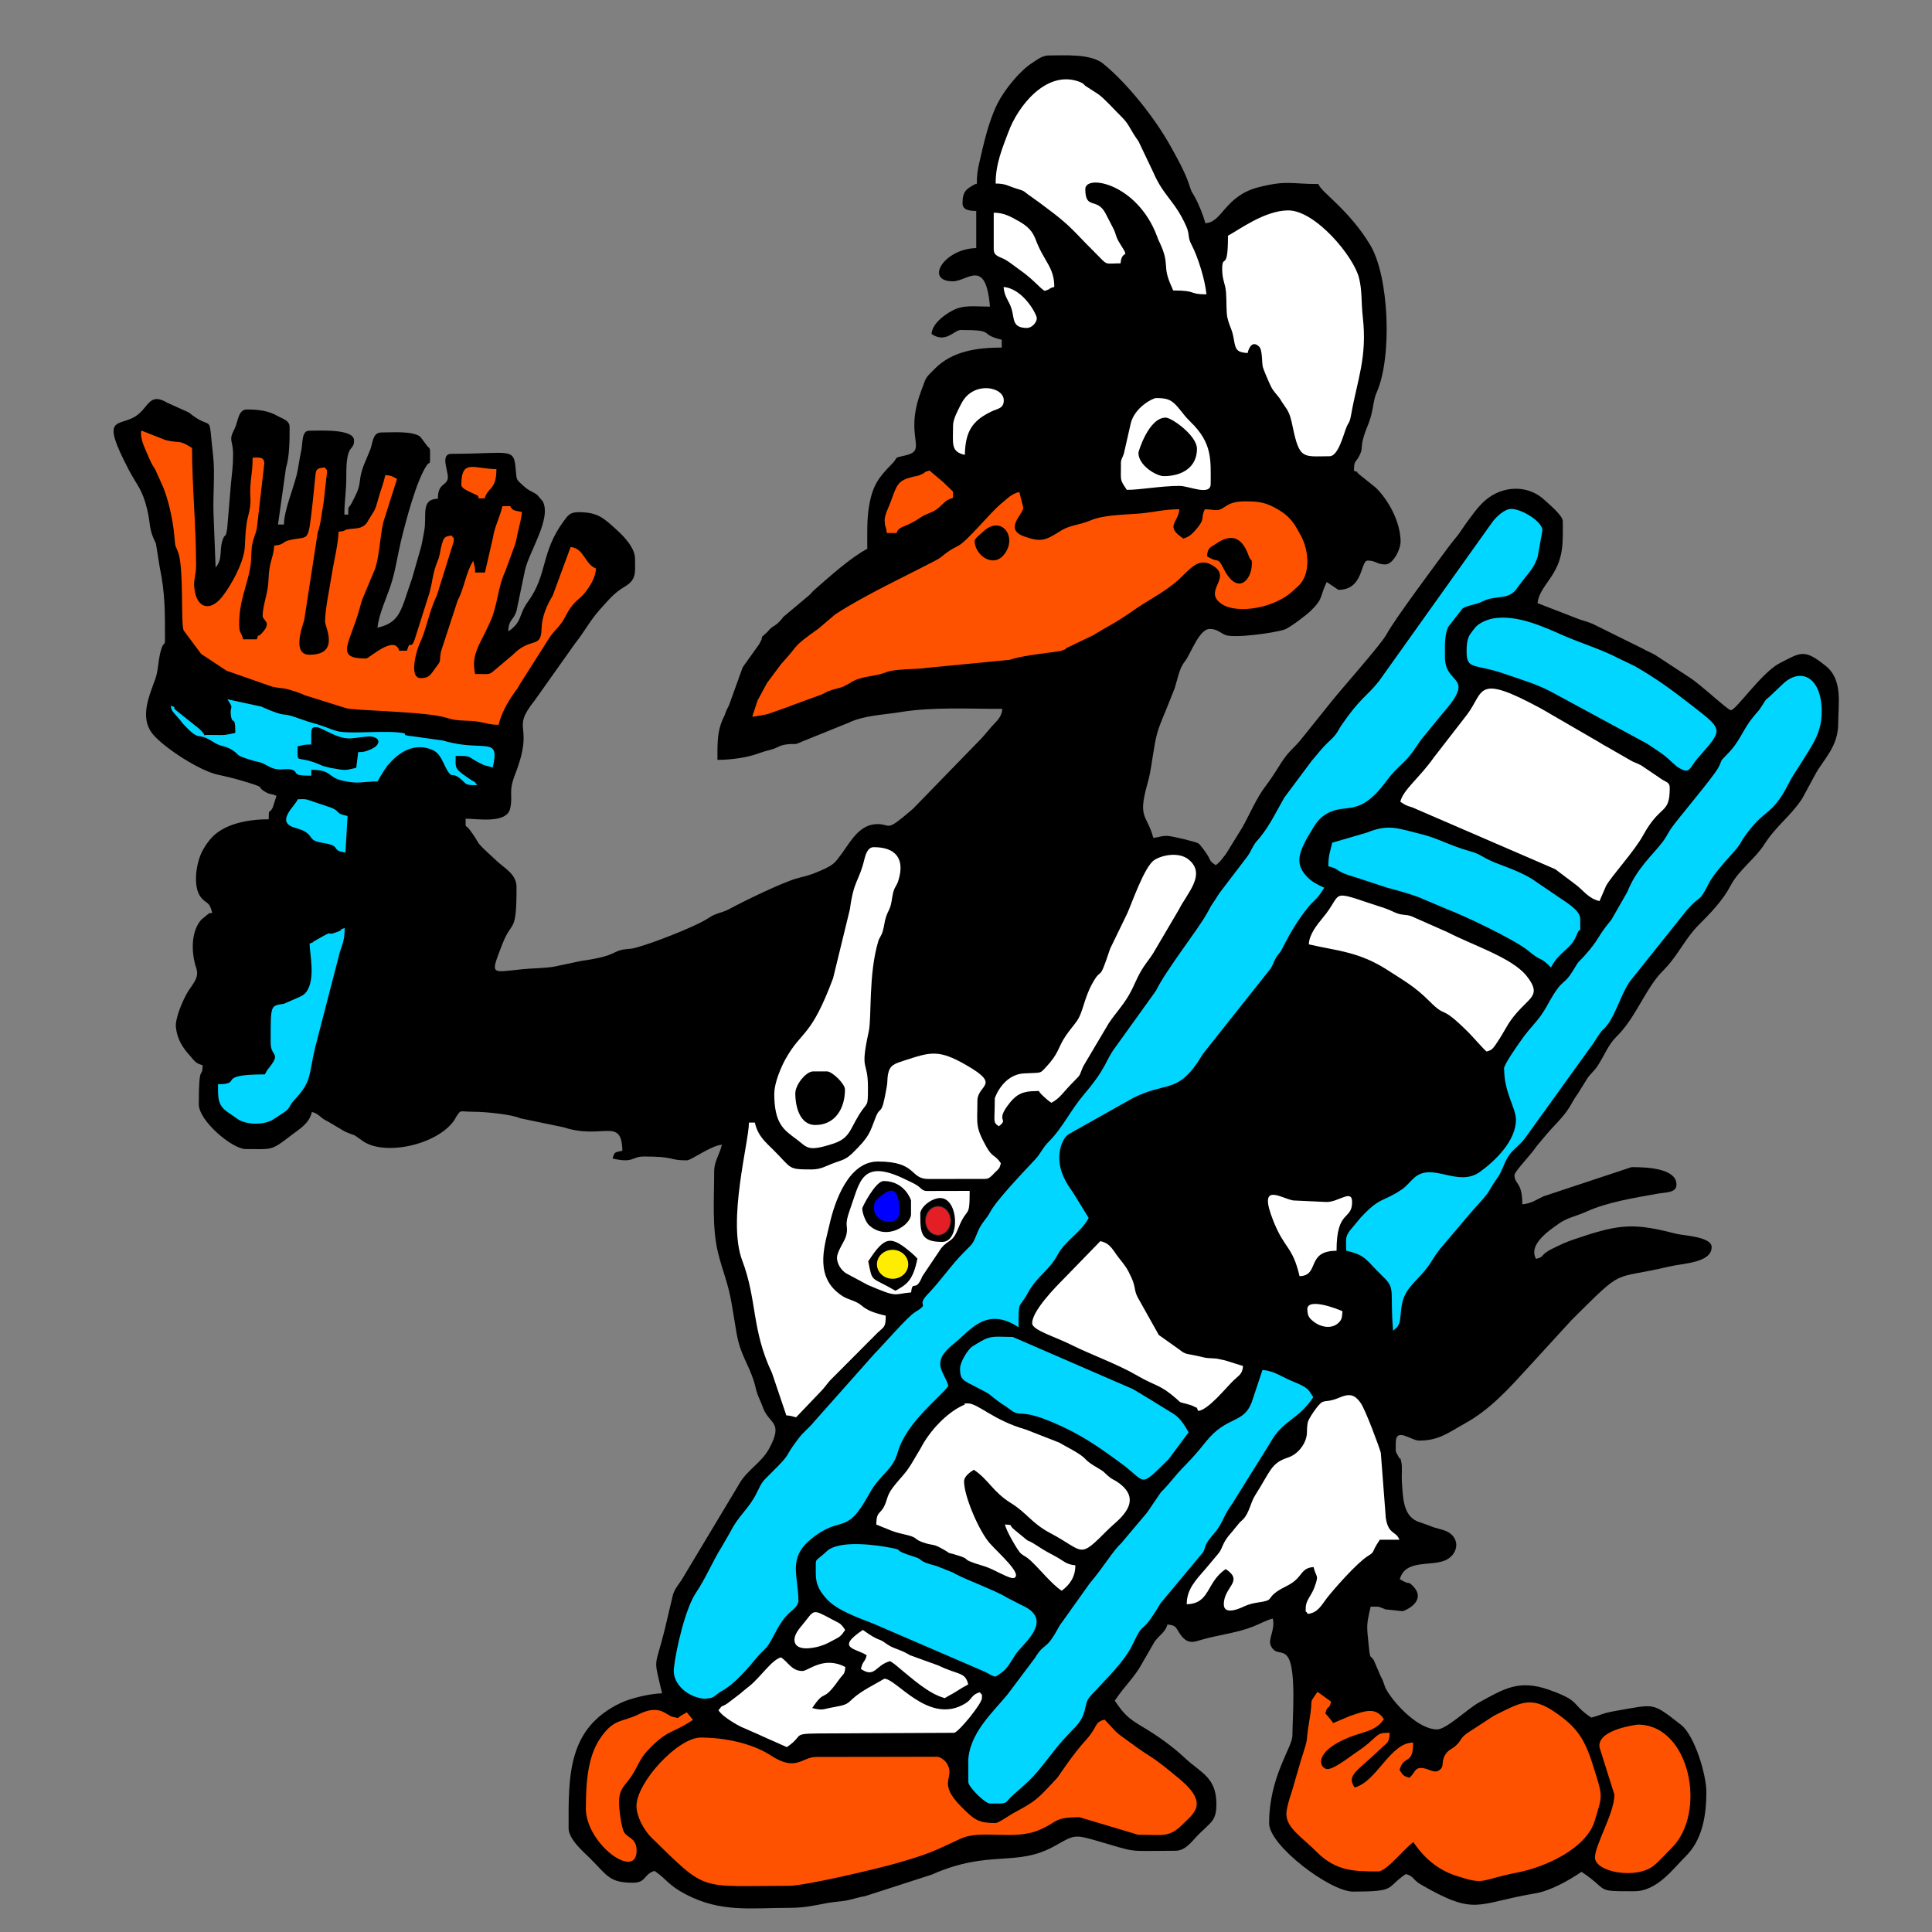 <?xml version="1.0" encoding="UTF-8"?>
<!DOCTYPE svg PUBLIC "-//W3C//DTD SVG 1.1//EN" "http://www.w3.org/Graphics/SVG/1.1/DTD/svg11.dtd">
<!-- Creator: CorelDRAW X6 -->
<svg xmlns="http://www.w3.org/2000/svg" xml:space="preserve" width="200mm" height="200mm" version="1.1" style="shape-rendering:geometricPrecision; text-rendering:geometricPrecision; image-rendering:optimizeQuality; fill-rule:evenodd; clip-rule:evenodd"
viewBox="0 0 20000 20000"
 xmlns:xlink="http://www.w3.org/1999/xlink">
 <rect x="0" y="0" width="20000" height="20000" fill="#808080" stroke="none"/>
 <defs>
  <style type="text/css">
   <![CDATA[
    .str0 {stroke:#2B2A29;stroke-width:7.62}
    .fil6 {fill:#E31E24}
    .fil5 {fill:#FFED00}
    .fil0 {fill:black}
    .fil4 {fill:blue}
    .fil1 {fill:#00D6FF}
    .fil2 {fill:#FF5200}
    .fil3 {fill:white}
   ]]>
  </style>
 </defs>
 <g id="Ebene_x0020_1">
  <path class="fil0" d="M10105 1901c-95,51 -141,73 -141,202 0,72 69,79 142,81l0 384c-336,8 -538,344 -242,344 152,0 341,-249 384,262 -176,0 -276,-22 -398,46 -86,48 -199,134 -207,237 147,102 234,-41 303,-41 379,0 172,42 424,101l0 81c-250,0 -509,34 -692,218 -109,109 -86,82 -145,239 -180,484 84,606 -167,661 -127,28 -59,12 -134,88 -137,138 -199,222 -235,432 -24,140 -19,279 -19,445 -175,93 -390,288 -546,424 -22,19 -32,36 -60,61 -3,3 -8,6 -11,9l-253 212c-16,21 -2,5 -27,34 -59,69 -82,50 -138,122l-55 49c-5,43 -4,25 -14,46 -2,4 -4,10 -6,14 -2,4 -5,9 -7,13 -2,4 -6,8 -8,12l-160 224c-2,4 -5,9 -7,13l-139 386 -26 52c-34,98 -28,56 -59,145 -39,111 -35,245 -35,369 124,0 272,-19 374,-50 72,-22 87,-32 170,-53 82,-20 90,-46 166,-56 114,-16 69,14 170,-32l475 -192c163,-78 350,-81 536,-111 344,-56 706,-33 1058,-34 -8,94 -64,129 -115,188 -62,73 -84,103 -153,171l-657 676c-3,3 -8,7 -11,9 -280,241 -210,149 -356,149 -190,0 -280,184 -375,312 -66,90 -81,109 -186,157 -85,39 -138,60 -255,88 -151,36 -574,244 -712,319 -54,29 -80,33 -131,51 -61,22 -74,36 -119,63 -137,81 -561,249 -738,293 -56,14 -88,7 -141,21 -91,23 -80,67 -413,113l-284 60c-110,16 -202,14 -318,25 -337,34 -337,68 -214,-254 102,-268 150,-96 149,-598 0,-124 -111,-186 -190,-255l-42 -39c-230,-210 -121,-122 -251,-295 -54,-72 -42,3 -44,-117 121,0 425,55 461,-105 32,-145 -22,-165 51,-353 210,-540 -56,-441 203,-766l419 -591c89,-110 158,-242 256,-350 79,-87 147,-173 251,-233 131,-76 113,-147 113,-291 0,-117 -119,-236 -187,-298 -140,-128 -199,-186 -400,-186 -87,0 -110,36 -151,92 -242,328 -163,550 -373,838 -98,134 -52,203 -201,304 3,-129 56,-111 86,-217l87 -418c43,-192 278,-536 183,-712l-56 -65c-60,-45 -77,-33 -146,-97 -71,-66 -67,-48 -77,-166 -20,-234 -47,-164 -665,-163 -129,0 -20,201 -40,263 -23,72 -101,45 -101,202 -185,4 -109,177 -143,342 -14,70 -20,128 -43,199l-81 283c-116,325 -115,454 -358,511 11,-131 90,-300 134,-431 51,-152 70,-302 107,-458 48,-200 163,-644 273,-798 30,-42 30,31 30,-132 0,-55 -14,-34 -42,-79l-61 -81c-86,-60 -290,-42 -402,-42 -89,0 -87,104 -112,171 -48,127 -96,199 -110,334 -10,91 -43,143 -82,221 -39,77 -36,8 -38,124l-40 0c0,-151 21,-237 20,-404 -3,-349 81,-244 80,-364 0,-122 -359,-101 -465,-100 -81,0 -63,128 -84,219 -17,72 -27,171 -49,254 -38,146 -125,352 -128,498l-61 0 82 -584c38,-126 38,-285 38,-426 0,-70 -76,-85 -127,-115 -91,-53 -195,-66 -317,-66 -90,0 -90,131 -125,198 -69,132 -16,114 -16,266 0,122 -11,189 -22,301l-39 466c-17,117 -23,38 -51,131 -31,103 5,188 -69,274l-22 -565c-6,-180 16,-412 -3,-584 -54,-476 8,-262 -218,-429l-22 -18c-4,-2 -8,-6 -12,-8 -4,-2 -9,-5 -13,-7l-209 -94c-190,-114 -192,48 -325,136 -182,120 -380,-23 -71,565 83,158 134,188 186,400 39,160 13,194 84,341 2,4 5,9 7,14l39 244c57,272 55,466 55,754 0,61 -13,21 -35,86 -37,106 -31,224 -65,318 -64,178 -161,392 -35,561l18 22c128,143 478,368 662,408 77,17 156,35 227,56 324,95 145,55 276,128 41,23 60,13 106,36l-39 122c-43,81 -39,-11 -41,120 -209,0 -480,45 -613,216 -43,55 -28,35 -65,96 -70,116 -115,377 -26,494 54,71 90,38 119,164 -73,8 -12,-3 -46,14l-67 55c-114,130 -102,355 -52,503 33,98 -36,160 -88,245 -51,84 -133,274 -123,367 14,128 73,214 149,298 47,52 52,74 128,94 -3,157 -40,-47 -40,404 0,174 348,464 485,464 273,0 259,23 467,-139 88,-68 191,-123 219,-245 80,21 82,61 164,98l178 105c141,61 52,5 185,98 225,158 764,40 942,-209 18,-26 22,-38 22,-38 57,-84 24,-56 186,-56 113,0 390,26 478,67l452 94c402,132 598,-113 607,242 -79,19 -82,9 -101,81 221,51 193,-20 323,-21 334,0 249,40 445,40 46,0 246,-152 363,-162 -24,105 -81,169 -80,283 0,265 -23,576 39,831 51,208 105,310 144,543 17,101 30,185 49,295 41,231 121,308 182,506 16,51 18,80 35,126 17,47 36,80 53,129 63,186 224,145 65,437 -80,145 -235,223 -314,372l-591 985c-31,46 -70,90 -89,154l-85 359c-103,418 -120,264 -27,659 -127,3 -332,53 -427,99 -552,261 -542,751 -541,1297 0,117 158,248 228,318 173,173 193,247 440,247 137,0 111,-92 222,-122 127,85 137,145 323,242 364,191 675,140 1071,140 159,0 255,-24 395,-50 63,-12 153,-17 197,-26 90,-18 109,-31 196,-46l687 -222c603,-267 874,-71 1278,-299 191,-108 198,-118 408,-58 469,135 301,111 838,110 107,0 176,-106 237,-167 130,-131 187,-142 186,-318 0,-276 -163,-323 -319,-469 -139,-130 -291,-238 -454,-334 -144,-86 -189,-132 -279,-266 98,-147 209,-248 282,-384l118 -205c43,-81 121,-109 145,-199 92,8 85,30 128,94 80,121 150,85 231,62 175,-50 363,-69 531,-136 62,-25 140,-67 201,-82 28,118 -54,213 -20,283 51,104 125,31 180,123 84,140 43,636 43,806 0,121 -242,426 -241,909 0,228 630,706 870,706 460,-1 332,-39 545,-182 84,22 72,60 155,108 577,333 570,195 1180,93 163,-27 348,-132 484,-224 297,198 125,202 546,201 237,0 400,-231 530,-359 171,-169 217,-414 216,-672 0,-177 -123,-583 -260,-690 -304,-237 -268,-217 -661,-149 -181,31 -156,45 -271,72 -220,-147 -97,-167 -439,-288 -312,-110 -468,-7 -726,134 -107,58 -335,277 -430,277 -188,0 -422,-244 -515,-394 -40,-65 -29,-85 -68,-154l-73 -169c-40,-60 -37,1 -54,-168 -19,-190 -23,-194 22,-386 101,0 69,-4 139,22 5,2 10,4 14,6l178 19c100,-34 232,-137 105,-262 -51,-50 -21,-14 -81,-41 -4,-2 -10,-4 -14,-6 0,0 -38,-22 -39,-22 56,-209 323,-130 471,-196 126,-56 160,-211 34,-289 -54,-33 -131,-38 -195,-68l-104 -37c-178,-53 -173,-263 -185,-421 -4,-55 6,-151 -5,-198 -23,-99 4,9 -34,-67 -30,-60 -24,-23 -24,-138 0,-165 161,-20 242,-21 207,0 306,-85 471,-176 270,-149 461,-367 664,-588l444 -485c562,-559 400,-408 1005,-552 152,-36 444,-38 444,-203 0,-108 -299,-119 -368,-137 -423,-110 -576,-103 -988,35 -100,33 -155,51 -247,97 -40,20 -70,32 -105,56 -65,46 -30,51 -110,72 -82,-146 126,-288 239,-367 85,-60 182,-77 282,-122 214,-98 501,-144 743,-187 84,-15 190,-7 190,-93 0,-174 -327,-181 -465,-181l-911 302c-78,36 -126,75 -220,83 0,-238 -81,-201 -81,-303 0,-35 160,-200 211,-274 30,-43 74,-89 109,-133 76,-94 165,-170 234,-272 42,-62 55,-101 101,-162l93 -150c36,-59 73,-77 117,-146 65,-101 107,-214 190,-295 177,-174 262,-404 410,-600 48,-63 67,-74 115,-128 116,-129 200,-302 323,-425 127,-128 252,-254 335,-413 84,-159 251,-274 346,-422 126,-197 272,-292 393,-475l135 -249c78,-150 239,-285 239,-529 0,-209 51,-453 -130,-598 -224,-180 -256,-140 -477,-27 -181,92 -452,486 -504,486 -31,0 -309,-263 -428,-339l-354 -232c-49,-28 -85,-40 -134,-68l-513 -254c-48,-20 -84,-30 -135,-46l-437 -169c8,-102 90,-194 145,-279 126,-193 117,-340 116,-570 0,-58 -144,-177 -187,-217 -176,-166 -440,-151 -616,2 -78,67 -140,160 -202,243 -32,44 -51,78 -83,119 -35,44 -62,75 -98,124 -110,149 -557,747 -637,898 -55,105 -482,582 -591,722l-288 359c-76,96 -130,125 -205,239 -61,93 -98,160 -170,254 -94,123 -162,287 -240,427l-170 275c-37,46 -60,85 -106,116 -71,-47 -44,-39 -90,-112 -17,-26 -71,-101 -89,-113 -28,-17 -275,-78 -326,-78 -70,0 -78,15 -141,20 -66,-244 -162,-195 -64,-548 29,-103 35,-146 54,-269 41,-259 45,-277 141,-505l92 -231c28,-90 44,-194 98,-266 3,-3 6,-8 9,-11 60,-81 145,-332 254,-332 78,0 105,38 161,62 87,36 498,-18 613,-56 54,-18 231,-153 271,-193 136,-133 90,-141 166,-299l121 81c264,0 226,-303 303,-303 85,0 94,40 182,40 82,0 160,-157 159,-240 -3,-203 -124,-423 -255,-553l-168 -135c-65,-51 26,-11 -60,-41 2,-110 14,-79 52,-149 44,-80 18,-90 42,-180 39,-141 73,-164 101,-323 12,-65 17,-108 41,-161 162,-370 127,-1198 -66,-1522 -218,-367 -517,-555 -538,-634 -286,0 -323,-41 -615,32 -358,90 -379,369 -556,373 -18,-76 -72,-207 -110,-274 -39,-69 -29,-39 -57,-125 -43,-131 -124,-274 -191,-395 -161,-290 -443,-648 -699,-857 -130,-105 -394,-85 -561,-85 -69,0 -115,40 -169,74 -134,84 -293,283 -364,424 -89,177 -141,404 -186,602 -20,87 -28,135 -28,234z"/>
  <path class="fil1" d="M7316 17582c68,0 77,-24 125,-57 31,-21 13,-9 37,-23 143,-84 263,-232 369,-358 44,-52 80,-72 115,-128 63,-102 100,-206 187,-298 36,-38 116,-88 116,-146 0,-258 -113,-440 129,-638 321,-263 359,-20 603,-468 112,-205 243,-242 296,-431 88,-312 452,-580 524,-688 -41,-154 -197,-237 63,-442 158,-124 328,-389 664,-165 0,-299 2,-179 101,-364 84,-156 223,-233 302,-384 78,-150 243,-232 323,-384l-162 -263c-80,-111 -142,-219 -142,-363 0,-101 37,-203 100,-243l660 -371c340,-171 450,-51 667,-364 31,-45 40,-68 72,-110l688 -867c32,-52 28,-63 53,-108 29,-51 41,-44 73,-109 74,-149 158,-289 265,-421 32,-39 55,-56 89,-93 32,-36 51,-69 76,-106 -69,-33 -118,-53 -174,-109 -115,-117 -99,-218 -30,-356 11,-21 21,-43 35,-66 42,-65 73,-136 133,-191 4,-4 17,-15 22,-18 227,-170 350,53 661,-370 68,-93 125,-138 205,-220 73,-76 112,-160 182,-242l191 -233c355,-403 25,-284 24,-581 0,-103 -7,-222 32,-312l150 -193c55,-35 141,-39 209,-74 144,-72 271,-3 361,-144l52 -69c65,-86 119,-134 156,-248l49 -274c0,-91 -215,-222 -324,-222 -68,0 -155,84 -191,132l-1177 1651c-127,161 -192,169 -390,459 -27,40 -32,60 -63,99 -24,30 -52,54 -80,81 -63,61 -103,117 -161,183l-285 382c-86,149 -149,286 -253,414 -36,45 -38,36 -70,92 -28,48 -27,57 -59,103l-288 378c-29,41 -34,56 -64,98 -34,48 -40,68 -67,115 -98,174 -422,583 -530,803l-414 576c-116,154 -84,206 -331,497 -138,162 -224,350 -362,486 -64,63 -81,119 -140,183 -119,128 -399,419 -466,544 -44,82 -87,108 -126,197 -56,130 -39,116 -134,209 -143,140 -246,300 -385,444 -136,141 36,86 -134,189 -77,46 -327,337 -419,429l-627 706c-51,64 -103,98 -156,167 -177,228 -49,127 -296,371 -86,85 -86,84 -143,201 -76,157 -193,240 -269,397l-89 154c-96,152 -167,328 -269,479 -109,161 -207,583 -229,783 -20,178 174,317 339,316z"/>
  <path class="fil2" d="M7788 7419c38,-3 111,-16 156,-26l225 -79c4,-2 9,-5 14,-7l326 -119c63,-33 71,-37 144,-58 27,-7 40,-8 78,-23l66 -35c4,-2 8,-6 12,-8 112,-70 236,-55 361,-104 103,-40 295,-27 437,-48l848 -82c144,-52 483,-78 533,-94 70,-23 35,-18 53,-28l273 -131c169,-104 216,-116 425,-262 156,-109 329,-191 468,-320 123,-115 208,-238 362,-131 180,124 -118,254 77,388 155,107 552,48 747,-143 16,-16 14,-12 32,-29l31 -30c3,-3 7,-8 9,-11 103,-128 79,-349 3,-492l-15 -26c-2,-4 -5,-9 -7,-13 -2,-4 -5,-9 -7,-13 -58,-107 -113,-166 -218,-226 -113,-65 -180,-79 -325,-79 -90,0 -152,12 -211,53 -89,61 -89,31 -213,29 -44,91 5,92 -74,189 -41,51 -82,97 -148,114 -196,-131 -53,-159 -41,-303 -161,0 -243,28 -402,43 -151,14 -374,12 -515,71 -4,2 -10,4 -14,6 -6,3 -44,15 -45,16 -66,21 -113,28 -174,49 -18,6 -47,19 -69,32 -4,2 -9,6 -12,8 -154,95 -195,121 -379,55 -209,-76 -6,-230 -6,-297l-41 -162c-82,19 -122,67 -185,118 -116,94 -350,389 -449,440 -154,78 -137,100 -233,151 -331,173 -730,357 -1039,558l-175 149c-287,202 -189,155 -383,363l-147 197c-2,4 -5,9 -7,13l-85 157c-2,4 -5,9 -7,13l-55 168z"/>
  <path class="fil2" d="M10307 18872c-177,0 -219,-31 -356,-169 -264,-264 -48,-298 -153,-453 -16,-24 -60,-64 -98,-64l-1253 2c-147,0 -202,158 -468,-16 -193,-126 -480,-185 -724,-185 -240,0 -666,466 -666,708 0,110 76,250 156,329 583,568 472,499 1420,498 174,0 933,-181 1119,-235 343,-99 370,-119 658,-252 220,-102 550,23 818,-92 195,-83 145,-131 415,-131l606 181c252,0 322,33 460,-106 114,-115 278,-213 -28,-469 -335,-280 -254,-186 -535,-395 -37,-27 -92,-64 -126,-96l-117 -126c-113,30 -65,71 -193,211 -142,155 -288,383 -296,391 -218,233 -215,236 -460,369 -38,21 -152,101 -182,101z"/>
  <path class="fil2" d="M5162 7503c27,-116 87,-225 158,-326 32,-45 35,-44 64,-98l291 -457c55,-95 121,-129 173,-231 93,-185 151,-177 217,-268 53,-72 98,-145 105,-238 -115,-41 -124,-211 -263,-222l-185 502c-59,98 -112,211 -116,348 -7,209 -111,74 -299,267l-153 129c-100,85 -64,68 -235,68 -46,-195 49,-307 127,-479 10,-23 31,-67 38,-83 68,-164 73,-349 146,-500l103 -281c10,-33 21,-94 26,-116 16,-70 38,-147 44,-218 -62,-14 -100,-9 -121,-60l-81 0c-26,114 -81,211 -98,326l-83 361 -101 0c-1,-62 -9,-74 -20,-121 -78,122 -93,286 -160,406l-174 533c-22,118 11,80 -55,167 -51,67 -62,108 -155,108 -128,0 -40,-298 -12,-355 74,-154 90,-313 181,-506l173 -554c0,-77 6,-7 -20,-61 -82,7 -84,27 -105,97 -15,53 -16,104 -40,162 -56,136 -50,203 -87,337l-146 460c-47,152 -51,5 -86,136l-81 0c-46,-171 -310,81 -343,81 -328,0 -170,-146 -68,-512 8,-30 22,-84 33,-109l131 -313c47,-158 48,-328 84,-481l141 -444c-47,-25 -53,-35 -121,-40 -19,82 -38,130 -60,202 -47,156 -30,131 -109,254l-22 38c-50,67 -126,56 -184,65 -75,11 -15,19 -109,27 -3,125 -52,321 -72,453 -21,133 -68,354 -68,477 0,57 158,343 -161,344 -180,0 -80,-277 -55,-357l140 -910c34,-93 40,-199 60,-303l35 -308c0,-77 6,-7 -20,-61 -98,8 -93,24 -103,120 -8,80 -12,130 -22,220 -53,475 -33,358 -252,415 -68,18 -43,45 -148,54 -12,149 -52,146 -60,364 -5,130 -60,255 -60,364 0,50 101,60 -6,176 -64,70 -23,-22 -55,66l-141 0c-26,-97 -40,-50 -41,-162 0,-240 84,-394 116,-591 12,-76 8,-175 18,-224 19,-94 30,-86 49,-173l77 -670c0,-75 -65,-61 -121,-60 0,107 -8,148 -17,225 -25,226 23,185 -36,409 -7,26 -5,25 -9,51 -14,84 -12,142 -19,244 -10,155 -141,394 -235,512 -121,151 -255,122 -285,-71 -16,-104 16,-144 16,-258 -1,-421 -41,-798 -42,-1212 -139,-93 -132,-44 -279,-84l-246 -97c-19,89 51,210 86,298 10,25 23,49 34,67 3,5 13,19 16,25 18,31 6,6 20,40l69 153c56,133 104,355 117,510 13,148 9,77 43,180 55,168 23,734 53,796l181 243 255 169c4,2 9,5 13,7l449 157c65,23 116,15 187,35 38,11 116,35 150,51 4,2 9,5 13,7l430 135c88,29 841,33 1048,102 123,41 217,18 342,42 78,15 108,29 193,29z"/>
  <path class="fil1" d="M15571 11067c0,246 122,401 122,525 0,214 -208,420 -371,538 -232,168 -494,-108 -684,64 -44,40 -76,84 -125,118 -201,137 -224,71 -431,297l-110 132c-51,70 -36,98 -36,206 211,49 199,94 379,267 137,130 71,144 106,561 85,-62 68,-102 86,-238 29,-232 186,-268 326,-502 28,-46 46,-69 75,-107l306 -361c56,-67 102,-111 161,-183 37,-46 32,-44 64,-97 26,-44 49,-72 72,-109 45,-70 60,-144 108,-215 47,-69 113,-107 166,-178l710 -986c129,-202 71,-92 148,-195 85,-113 142,-317 226,-440l592 -741c151,-172 121,-65 228,-277 60,-118 238,-299 296,-371 33,-41 40,-65 71,-110 215,-306 283,-207 459,-552 45,-89 76,-126 130,-214 115,-189 213,-305 213,-534 0,-349 -209,-459 -394,-292l-124 118c-61,60 -46,26 -95,107 -47,76 -49,64 -97,125 -114,141 -133,251 -275,392 -78,77 -40,49 -87,135 -55,100 -417,525 -486,625 -33,48 -48,87 -86,137 -100,134 -271,275 -368,521l-162 283c-3,3 -6,8 -9,12 -157,192 -108,182 -276,370 -53,59 -55,46 -99,123 -127,216 -109,69 -282,385 -95,174 -163,203 -285,382 -31,45 -165,232 -165,279z"/>
  <path class="fil2" d="M13318 18788c0,136 178,246 308,379 203,206 398,206 642,206 85,0 282,-249 363,-304 111,166 252,286 440,348 311,102 236,45 643,-34 274,-53 710,-244 796,-538 79,-272 89,-228 -24,-584 -85,-268 -169,-384 -379,-530 -260,-182 -364,-108 -643,31l-281 183c-69,53 -52,66 -104,118 -46,46 -84,45 -119,104 -47,80 -1,118 -64,160 -54,36 -109,-25 -186,-25 -71,0 -63,58 -121,101 -66,-18 -67,-29 -101,-81 42,-158 141,-44 141,-283 -238,0 -375,404 -606,465 -88,-131 26,-165 267,-399 65,-63 93,-60 96,-167 -115,0 -105,6 -217,106 -45,40 -112,85 -163,120 -59,41 -205,154 -268,149 -77,-6 -151,-176 230,-329 151,-60 274,-62 358,-188 -86,-128 -191,-87 -354,-31l-171 72c-25,-37 -53,-68 -81,-101 26,-98 34,-23 60,-121 -47,-31 -92,-68 -142,-101 -100,149 -37,30 -84,300 -46,267 6,120 -89,416 -2,6 -7,25 -9,31l-59 203c-22,87 -81,231 -81,323z"/>
  <path class="fil3" d="M8400 12106c-247,0 -199,-7 -389,-197 -89,-89 -164,-147 -197,-288l-61 0c0,199 -225,1015 -70,1426 157,415 95,716 309,1167l148 438c55,4 55,9 101,20l237 -248c55,-55 64,-74 112,-131l494 -496c68,-65 85,-53 85,-177 -241,-56 -223,-102 -304,-140 -79,-37 -114,-32 -199,-104 -232,-197 -124,-501 -79,-700 53,-236 195,-651 500,-652 412,0 325,181 526,181l586 -1c44,0 69,-35 98,-64 44,-44 48,-37 64,-98 -63,-94 -85,-54 -151,-172 -117,-211 -92,-232 -92,-474 0,-171 253,-158 -115,-370 -290,-167 -372,-135 -646,-46 -95,31 -146,45 -164,139 -9,43 -4,81 -13,129 -58,337 -63,179 -118,326 -59,154 -64,193 -230,356 -71,69 -93,72 -195,108 -85,30 -135,68 -235,68z"/>
  <path class="fil1" d="M10024 18246l0 202c0,50 173,222 223,222 215,0 132,5 248,-95 249,-214 244,-237 444,-485 172,-213 260,-234 296,-411 16,-78 27,-93 76,-147 137,-149 329,-330 416,-513 132,-279 69,-54 286,-421l441 -529c26,-45 10,-56 57,-124 37,-52 71,-80 106,-136 59,-96 56,-126 140,-244l388 -622c135,-248 289,-237 450,-479 -48,-72 -43,-86 -147,-136l-85 -36c-120,-53 -178,-101 -294,-110l-111 333c-85,229 -257,136 -477,412 -159,201 -222,243 -314,353 -239,287 -47,19 -291,376l-268 318c-94,88 -174,236 -329,419l-277 389c-21,28 -24,30 -41,60 -141,262 -140,146 -246,319l-286 381c-142,174 -407,408 -406,704z"/>
  <path class="fil3" d="M14497 8300c54,36 55,37 123,58l1480 640 219 165c80,63 126,138 239,165l67 -155c47,-93 291,-356 384,-525 182,-333 276,-209 276,-492 0,-57 -32,-57 -77,-85l-217 -147c-47,-26 -74,-29 -123,-59l-231 -133c-49,-25 -64,-39 -115,-67l-562 -326c-689,-374 -591,-184 -772,57l-344 444c-154,218 -319,335 -348,460z"/>
  <path class="fil3" d="M12712 2443c0,383 -60,173 -60,344 0,113 33,146 40,243 7,92 0,205 16,267 25,99 46,104 65,218 18,105 28,131 142,140 13,-57 52,-135 121,-65 34,34 26,172 37,210 14,45 46,116 64,158 35,80 44,83 95,147 30,37 15,21 41,60 24,38 32,45 49,72 33,55 45,110 60,182 71,342 107,305 382,304 84,0 138,-201 166,-278 32,-89 39,-48 59,-163 63,-354 165,-582 119,-997 -18,-159 -6,-273 -39,-406 -55,-226 -453,-701 -733,-701 -244,0 -514,204 -626,263z"/>
  <path class="fil3" d="M12285 16607c245,-6 199,-227 404,-364 192,128 -20,181 -20,364 0,134 211,21 220,18 44,-18 74,-27 127,-35 180,-26 89,-36 207,-117 68,-47 123,-58 188,-115 71,-62 73,-127 187,-136 27,117 60,70 9,210 -34,92 -90,133 -90,214 0,77 -6,7 20,61 106,-9 147,-97 199,-164 84,-107 310,-361 418,-431 91,-58 28,-22 130,-173l202 0c-33,-92 -113,-49 -140,-224l-52 -676c-14,-54 -158,-445 -210,-518 -60,-84 -113,-96 -206,-58 -131,55 -142,30 -192,52 -33,15 -141,167 -149,214 -14,79 2,110 -23,179 -29,79 -98,154 -182,181 -176,57 -179,140 -338,389 -48,75 -60,177 -120,244 -14,16 -31,28 -41,39l-82 100c-106,115 -88,162 -140,223l-129 154c-106,122 -197,214 -197,368z"/>
  <path class="fil3" d="M9071 15782l158 64c70,26 86,25 174,48 7,2 25,7 31,9 65,25 38,34 119,63 120,43 92,1 236,87 65,39 2,12 85,36 229,66 13,35 319,126 98,29 264,139 307,119 84,-40 -154,-247 -252,-356 -109,-121 -268,-485 -268,-642 0,-56 66,-98 101,-121 154,103 195,227 383,344 172,107 212,208 413,314 359,191 281,275 604,-49 80,-80 383,-281 87,-482 -52,-35 -47,-20 -98,-64 -54,-47 -33,-39 -102,-79 -149,-87 -106,-84 -185,-139 -71,-49 -144,-82 -217,-126l-348 -136c-335,-95 -493,-270 -598,-270 -87,0 1,-2 -44,17 -177,77 -357,275 -444,445l-98 165c-18,26 -37,59 -58,84 -42,53 -85,96 -129,154 -66,86 -59,124 -90,192 -45,97 -83,52 -86,197z"/>
  <path class="fil3" d="M10307 1900c103,0 127,25 211,51 109,34 53,14 169,94 57,39 95,69 151,111 205,152 253,208 413,374 48,49 84,83 131,132 83,86 64,65 218,64 13,-155 105,-29 -3,-199 -53,-82 -37,-94 -75,-168l-83 -160c-89,-155 -203,-26 -204,-241 0,-158 538,-60 743,489 10,27 5,18 17,43 127,261 27,245 132,475 5,12 11,27 18,42 257,0 151,40 344,40 -12,-141 -87,-387 -154,-513 -43,-80 -17,-104 -54,-189 -116,-265 -236,-312 -344,-565l-150 -315c-102,-144 -93,-174 -183,-262 -70,-68 -162,-175 -236,-229l-135 -87c-8,-7 -14,-26 -75,-46 -332,-110 -620,258 -718,523 -59,158 -134,329 -133,533z"/>
  <path class="fil3" d="M8015 11318c0,320 101,379 231,476 114,86 112,131 374,47 173,-55 176,-142 270,-296 92,-151 95,-67 95,-289 0,-291 -86,-147 8,-577 32,-146 -4,-590 98,-932 15,-51 31,-50 49,-113 15,-53 15,-94 34,-148 19,-54 33,-66 47,-115 13,-49 15,-104 31,-151 17,-50 32,-51 50,-112 67,-223 -35,-339 -258,-338 -64,0 -85,83 -96,126 -57,235 -108,207 -150,517l-174 714c-235,627 -320,528 -494,839 -43,78 -114,242 -114,350z"/>
  <path class="fil1" d="M8445 16187c0,151 -14,229 116,369 108,117 329,193 477,251l1143 493c58,24 67,42 124,57 61,-41 82,-47 131,-112 45,-60 62,-106 106,-156 109,-124 344,-335 37,-471l-160 -82c-98,-64 -402,-176 -526,-241 -5,-3 -20,-12 -26,-15l-173 -69c-207,-53 -124,-63 -228,-95 -258,-80 -90,-62 -232,-91 -156,-32 -549,-87 -676,34 -95,90 -113,76 -113,129z"/>
  <path class="fil1" d="M15182 6744c0,197 79,121 409,237 155,54 320,102 466,180l996 539c94,65 172,107 254,190l54 47c139,87 115,25 218,-93 259,-296 265,-284 -56,-534 -212,-165 -366,-279 -597,-413l-177 -85c-174,-90 -364,-148 -543,-224 -176,-74 -492,-237 -758,-184 -50,10 -133,42 -174,89l-27 34c-39,52 -65,77 -65,218z"/>
  <path class="fil1" d="M13791 8725c-21,92 -40,124 -40,243 134,31 48,48 288,116l319 105c118,31 221,60 326,98l298 126c166,62 697,312 841,431 120,99 105,65 170,113l32 28c33,29 -6,2 31,29 83,-158 189,-182 248,-297 13,-24 13,-29 25,-56 38,-87 30,50 29,-152 0,-89 -163,-179 -223,-222l-276 -188c-181,-109 -346,-143 -475,-212 -66,-35 -80,-51 -167,-75 -209,-59 -332,-134 -493,-174 -260,-64 -347,-111 -574,-19l-360 105z"/>
  <path class="fil1" d="M9938 14165c0,121 34,125 169,195 187,98 87,43 233,151 44,33 61,37 108,74 123,98 91,-12 447,138 299,126 482,258 719,432 258,190 172,257 483,-49l207 -278c-35,-66 -87,-148 -153,-190l-212 -131c-74,-44 -137,-85 -215,-129l-1240 -538c-162,0 -219,-19 -323,41 -17,10 -87,51 -101,61 -40,30 -121,155 -121,222z"/>
  <path class="fil3" d="M13549 9776c297,69 519,74 821,270 161,105 273,164 428,319 190,191 96,16 404,323 46,46 155,173 187,197 56,-15 63,-21 133,-130 80,-126 93,-183 225,-320 118,-122 194,-156 58,-330 -148,-190 -565,-322 -818,-454l-378 -167c-64,-21 -85,-6 -151,-31 -43,-16 -68,-33 -128,-53 -55,-18 -93,-30 -137,-45 -435,-146 -291,-104 -498,144 -61,74 -144,176 -146,278z"/>
  <path class="fil3" d="M10685 13699c0,71 240,139 418,229 173,87 474,197 675,315 188,110 225,83 405,241 50,44 12,24 109,52 19,5 43,11 60,20 49,27 30,0 51,50 104,-9 285,-237 369,-318 55,-53 89,-62 96,-147l-185 -58c-4,-1 -82,-18 -83,-18 -58,-7 -91,-1 -147,-15 -174,-43 -171,-20 -244,-79l-213 -151 -218 -389c-39,-74 -21,-105 -63,-200 -47,-104 -65,-124 -133,-210 -62,-78 -83,-148 -191,-173l-378 389c-81,81 -328,332 -328,460z"/>
  <path class="fil3" d="M7437 17704c31,47 95,90 142,120 17,11 69,41 90,51l183 80c37,18 61,27 97,44l196 87c211,-141 -5,-141 485,-142l1248 -6c54,-15 287,-304 287,-359 0,-77 6,-7 -20,-61 -91,24 -77,69 -149,114 -376,234 -713,-254 -841,-254l-168 95c-248,144 -141,162 -348,198 -129,22 -114,39 -231,11 143,-215 96,-38 275,-291 48,-68 61,-51 68,-134 -225,-119 -383,41 -444,41 -112,0 -145,-90 -222,-141 -98,26 -209,203 -328,298l-67 54c-3,3 -7,7 -11,10 -5,4 -18,15 -22,18l-126 96c-66,45 -47,8 -92,70z"/>
  <path class="fil3" d="M10298 11376c0,245 -23,236 41,283 115,-85 -51,-39 117,-246 69,-85 133,-118 266,-118 58,0 3,-15 84,58 31,28 45,41 78,63 94,-50 116,-106 238,-227 74,-73 48,-53 92,-151l263 -444c72,-108 137,-171 203,-282 67,-112 85,-192 160,-305 39,-58 64,-85 100,-143l262 -445c85,-172 290,-367 103,-521 -100,-82 -275,-48 -357,6 -102,68 -235,456 -278,550l-178 367c-127,383 -76,163 -185,361 -88,160 -94,295 -159,387 -38,54 -73,92 -113,150 -90,131 -63,174 -212,333 -60,64 -36,50 -223,60 -219,12 -303,253 -303,263z"/>
  <path class="fil3" d="M8664 13015c0,69 44,135 96,167 4,2 9,5 13,7l211 113c320,137 257,93 448,77 15,-141 45,12 116,-167l195 -290c81,-100 114,-48 177,-207 95,-240 118,-83 118,-387l-444 1c-48,0 -59,-32 -102,-59 -34,-21 -65,-35 -107,-55 -470,-234 -483,23 -582,294 -74,202 -15,162 -43,280 -13,58 -95,164 -95,228z"/>
  <path class="fil2" d="M16712 18581c0,188 -201,518 -201,647 0,154 432,230 610,84 62,-51 122,-121 183,-181 370,-365 193,-1278 -350,-1278 -2,0 -424,49 -396,235l155 493z"/>
  <path class="fil1" d="M2434 7587c-138,32 -117,20 -283,21 -77,0 10,25 -94,-68l-236 -188c-57,-53 40,-9 -54,-47 12,52 9,47 39,82l66 76c15,20 6,11 27,34 184,198 124,65 316,188 74,48 123,33 198,85 70,48 21,46 170,93 139,43 87,10 207,75 91,49 171,13 225,28 93,27 -18,65 207,64l0 -61c211,0 169,74 314,110 170,42 216,11 373,10 20,-38 38,-68 60,-102 13,-20 16,-24 33,-47 75,-99 -59,70 18,-23 113,-137 276,-232 456,-154 88,38 109,136 153,210 56,94 44,13 135,87 73,59 40,68 175,68 -45,-61 0,-10 -89,-72l-59 -42c-89,-64 -74,-89 -74,-189 191,0 102,6 289,94l95 26c77,-334 -82,-158 -494,-273 -31,-9 -19,-5 -51,-10l-283 -40c-166,-16 4,-27 -161,-41 -117,-10 -302,0 -425,1 -264,2 -180,-25 -494,-111l-106 -36c-197,-74 -89,10 -384,-121l-349 -75c75,111 23,65 35,158 16,129 46,-14 47,185z"/>
  <path class="fil1" d="M3205 9768c0,106 63,357 -30,495 -19,28 -38,39 -67,54l-169 74c-139,24 -138,-3 -137,408 0,136 104,98 -4,238 -35,45 -28,32 -56,85 -523,1 -218,101 -485,102 0,140 -8,219 109,295l95 66c87,60 279,67 377,-3l110 -72c65,-50 37,-55 99,-123 185,-199 143,-242 217,-550l241 -930c27,-123 63,-142 63,-301 -98,36 19,5 -79,42 -144,55 10,-48 -231,92 -49,28 17,2 -53,28z"/>
  <path class="fil2" d="M6064 18715c0,376 526,752 526,444 0,-136 -94,-128 -130,-193 -29,-52 -52,-239 -52,-312 0,-142 73,-180 132,-272 57,-88 86,-176 154,-250 217,-234 254,-177 480,-328l-64 -78c-6,2 -59,34 -61,35 -42,20 1,33 -84,12 -74,-18 -135,-135 -353,-27 -171,85 -256,39 -398,248 -122,179 -149,428 -149,719z"/>
  <path class="fil3" d="M11604 4808c0,177 -14,151 61,263 141,0 352,-41 545,-41 101,0 323,109 323,-21 0,-247 20,-420 -208,-641 -64,-62 -76,-88 -131,-152 -66,-77 -107,-96 -228,-95 -30,0 -220,93 -261,264l-71 312c-16,49 -31,52 -31,111z"/>
  <path class="fil3" d="M13452 13211c214,-5 63,-263 384,-263 -1,-431 161,-311 161,-505 0,-137 -138,0 -263,0l-347 -16c-127,-22 -370,-203 -207,208 120,304 198,257 273,576z"/>
  <path class="fil3" d="M8972 17136c-20,77 -39,51 -60,141 148,99 148,-40 303,-81 24,16 35,23 59,42 26,21 9,8 33,28 133,108 306,269 474,313 43,-29 69,-37 115,-67 55,-36 72,-45 127,-75 -31,-131 -98,-94 -309,-196l-296 -107c-4,-2 -9,-6 -12,-8 -102,-58 -148,-55 -220,-103l-48 -33c-32,-18 -36,-14 -70,-31 -52,-25 -93,-57 -136,-86 -288,194 -71,188 41,263z"/>
  <path class="fil0" d="M11785 4687c0,133 187,242 263,242 188,0 343,-91 343,-283 0,-137 -262,-323 -324,-323 -175,0 -282,350 -282,364z"/>
  <path class="fil3" d="M10288 2587c0,66 69,72 120,102 40,23 100,70 142,100 146,102 203,182 263,222 75,-20 26,-20 101,-41 0,-207 -107,-259 -194,-493 -33,-88 -87,-137 -163,-181 -93,-53 -162,-94 -270,-94l0 384z"/>
  <path class="fil2" d="M9160 5397c0,76 13,38 20,121l101 0c29,-80 79,-46 245,-159 75,-51 126,-45 196,-107 51,-45 68,-78 144,-98 -2,-88 11,-49 -39,-103 -3,-3 -8,-7 -11,-10 -3,-3 -8,-7 -11,-10 -18,-17 -22,-22 -41,-40l-142 -120c-69,18 -32,17 -82,39 -55,24 -27,10 -94,27 -151,38 -160,75 -226,259 -22,61 -63,130 -63,200z"/>
  <path class="fil0" d="M8233 11318c0,143 49,328 207,328 207,0 308,-174 307,-369 0,-56 -131,-186 -187,-186l-141 0c-77,0 -186,140 -186,227z"/>
  <path class="fil0" d="M3222 7586l0 121c-80,0 -82,6 -141,20 0,205 -29,73 248,196 4,2 9,5 14,6l80 21c168,29 147,25 265,-2l20 -162c60,-1 73,-6 118,-24 144,-56 106,-151 -32,-137 -191,19 -203,52 -443,-70 -5,-3 -56,-25 -57,-25 -52,-7 -71,0 -71,55z"/>
  <path class="fil1" d="M3576 8825l22 -378c-134,-28 -68,-42 -164,-84l-255 -86c-33,-7 -61,-4 -97,-3 -23,65 -213,214 -62,283 26,12 87,26 121,43 112,57 40,100 203,126 204,32 69,76 232,99z"/>
  <path class="fil0" d="M8926 12509c0,53 38,144 69,173 185,171 436,-2 436,-113l0 -141c0,-7 -67,-202 -283,-202 -85,0 -222,269 -222,283z"/>
  <path class="fil0" d="M8988 13058c47,227 18,150 282,304 106,-62 180,-94 227,-333 -21,-22 -38,-40 -62,-60 -209,-176 -273,-182 -447,89z"/>
  <path class="fil3" d="M9866 4406c0,191 -26,269 122,303 5,-244 78,-355 277,-450 63,-30 127,-30 126,-116 0,-140 -314,-202 -436,29 -2,4 -5,9 -7,13 -32,62 -83,157 -82,220z"/>
  <path class="fil3" d="M10991 16467c87,-64 141,-146 141,-263 -95,-8 -125,-48 -196,-87 -76,-42 -107,-55 -180,-103 -192,-126 -19,17 -250,-174 -81,-67 -3,-48 -102,-59 5,54 132,273 164,301 36,30 47,25 94,67 103,94 221,247 328,318z"/>
  <path class="fil0" d="M12494 5757c126,84 104,-7 173,130 144,286 292,116 292,-50 0,-68 -8,-15 -34,-87 -53,-147 -140,-235 -300,-145l-24 16c-77,49 -99,48 -106,136z"/>
  <path class="fil0" d="M9527 12569c0,188 1,288 227,287 189,0 171,-454 -21,-454 -85,0 -207,90 -207,167z"/>
  <path class="fil3" d="M8224 16975c0,120 181,92 267,65 66,-20 90,-38 140,-63 68,-34 79,-46 118,-104 -49,-73 -53,-65 -134,-108 -216,-116 -180,-100 -306,52 -31,37 -85,99 -85,157z"/>
  <path class="fil0" d="M10089 5598c0,145 189,288 305,143 144,-179 -26,-418 -217,-237 -21,20 -88,72 -88,94z"/>
  <path class="fil2" d="M4775 5018c0,33 57,59 88,74 95,47 77,24 94,67l61 0c31,-118 121,-84 121,-303 -229,0 -364,-112 -363,162z"/>
  <path class="fil3" d="M10632 3395c47,0 101,-54 101,-101 0,-39 -141,-306 -344,-323 9,112 60,141 86,238 26,99 6,186 157,186z"/>
  <path class="fil4" d="M9047 12509c0,158 263,195 263,40 0,-125 -13,-327 -201,-160 -40,36 -62,44 -62,120z"/>
  <path class="fil3" d="M13534 13554c0,68 21,92 59,123 82,67 196,82 263,17 37,-35 36,-57 41,-120 -43,-21 -364,-147 -364,-20z"/>
  <ellipse class="fil5" cx="9240" cy="13088" rx="162" ry="150"/>
  <ellipse class="fil6 str0" cx="9711" cy="12637" rx="131" ry="150"/>
 </g>
</svg>
